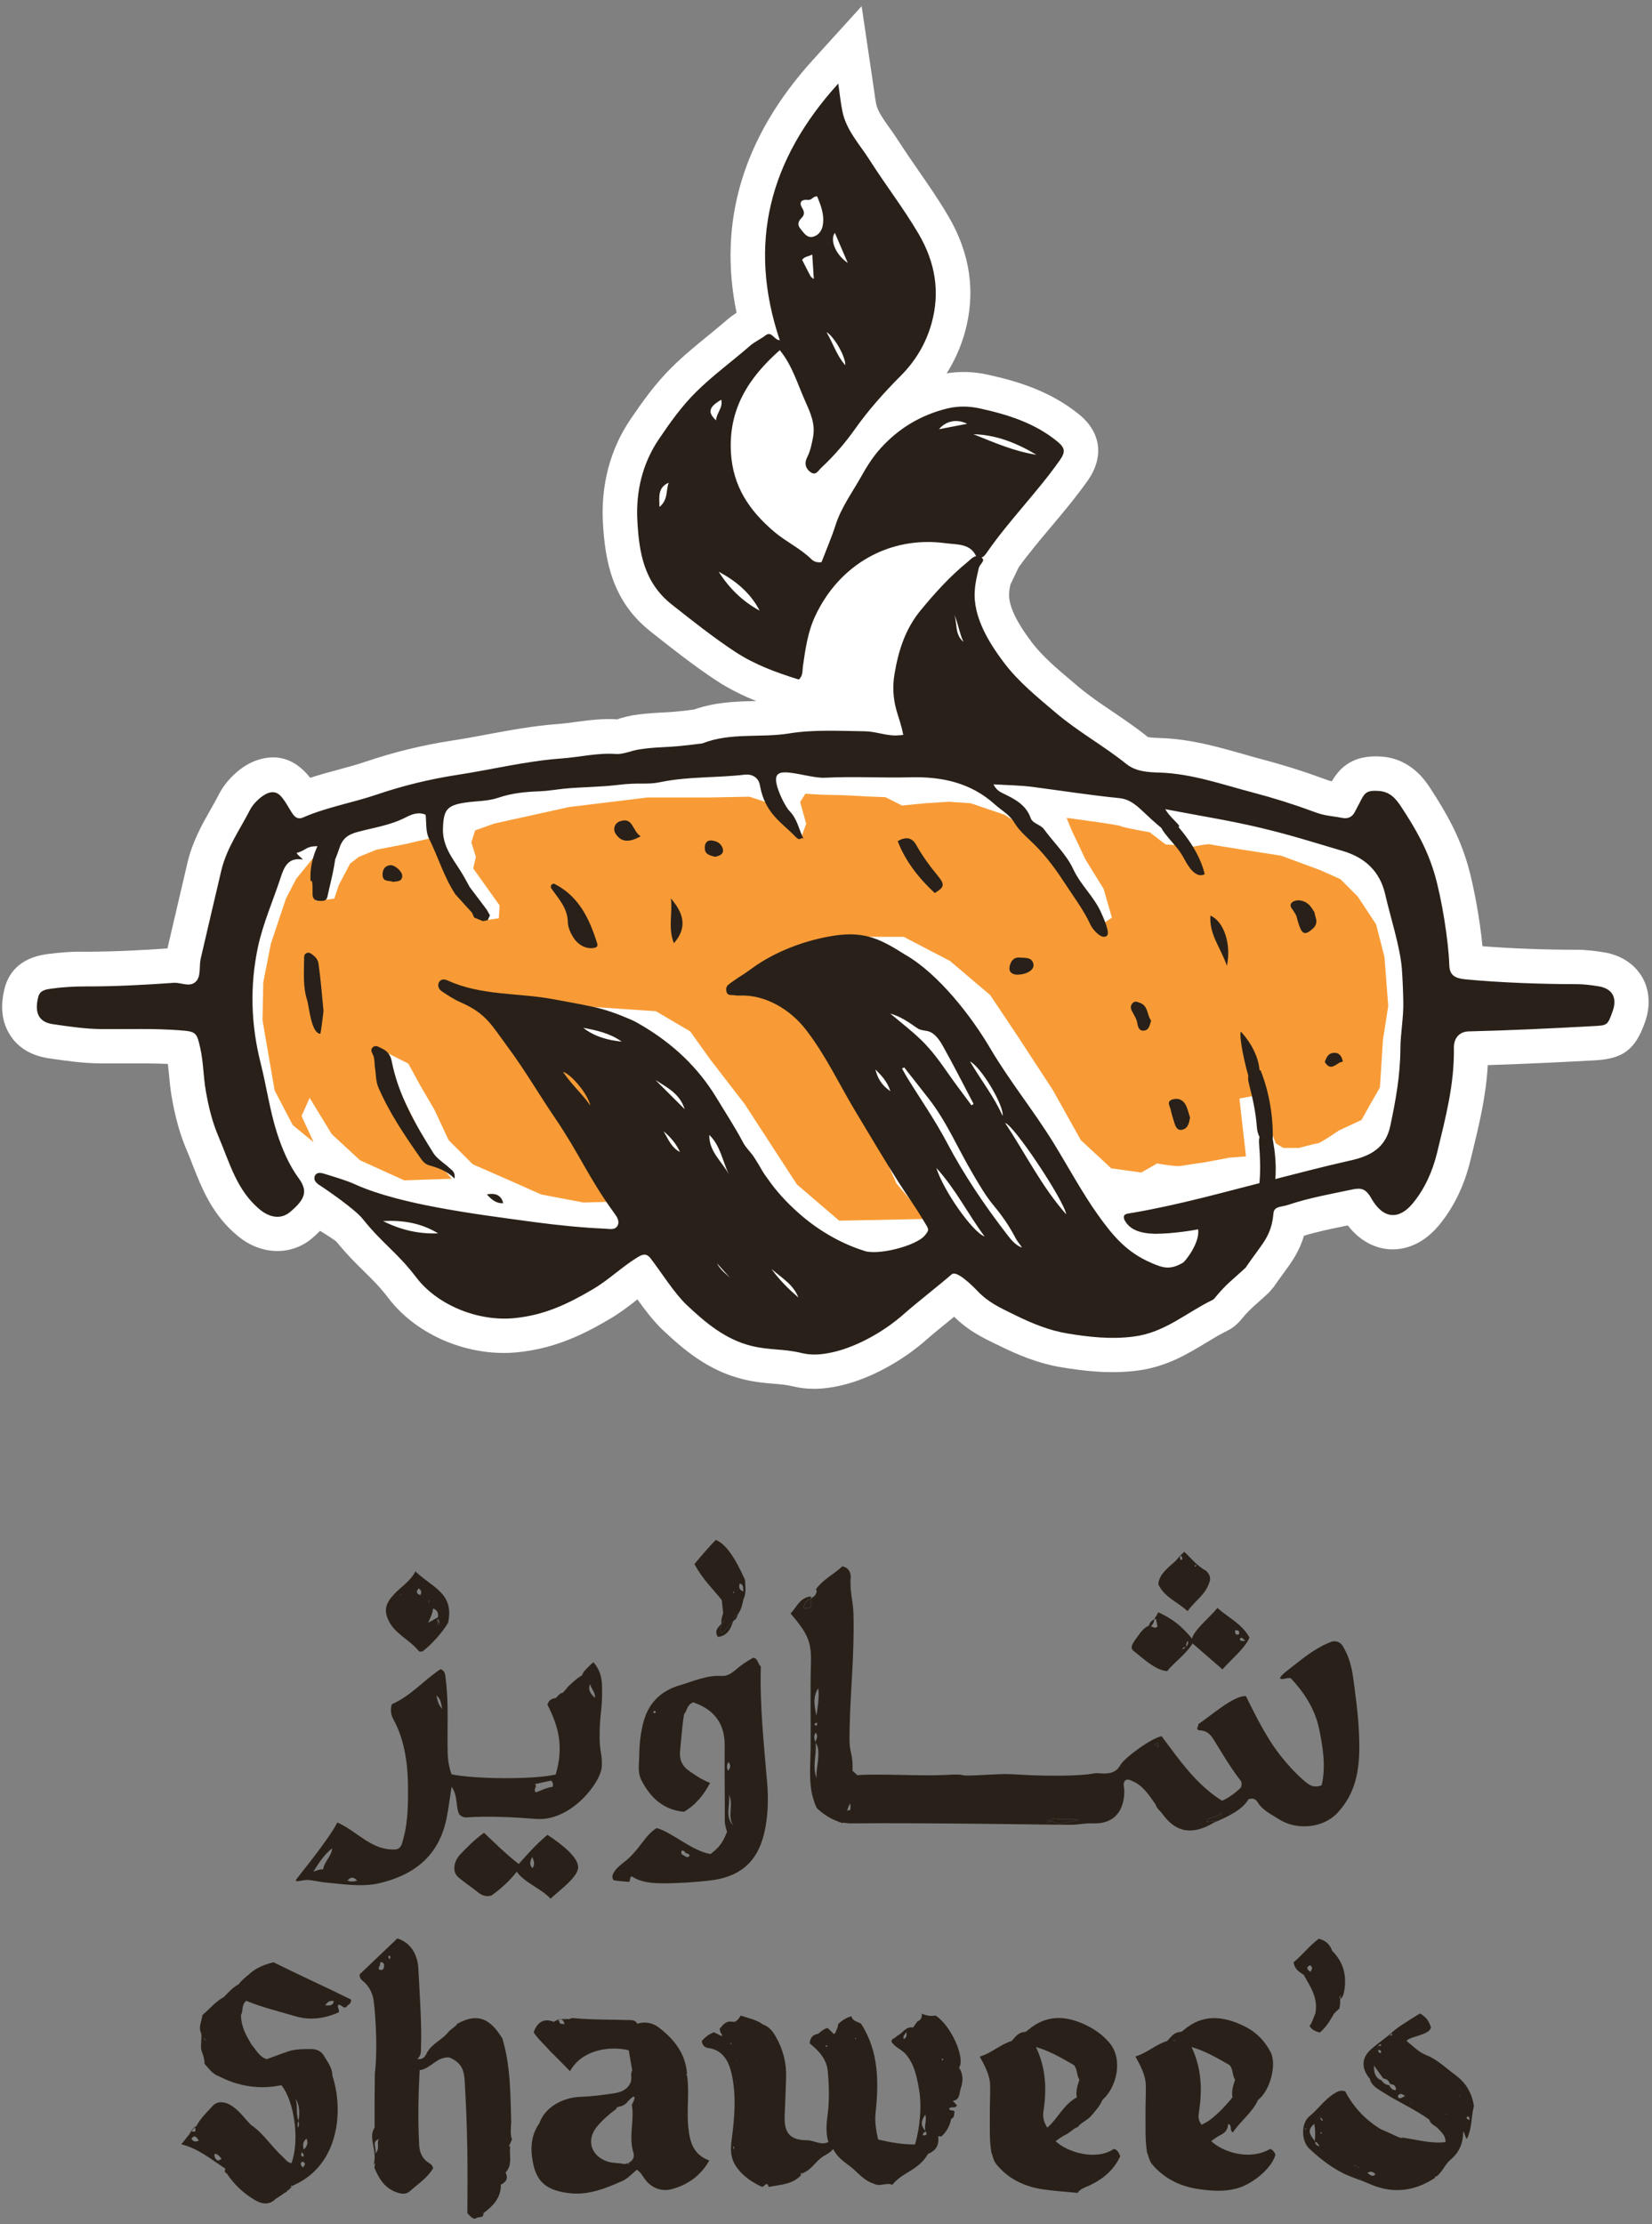 <svg width="104" height="140" viewBox="0 0 104 140" fill="none" xmlns="http://www.w3.org/2000/svg">
<rect x="0" y="0" width="104" height="140" fill="#808080" stroke="none"/>
<g clip-path="url(#clip0_5112_10305)">
<path d="M79.959 135.261C78.634 136.026 76.941 135.431 76.247 134.765C76.445 134.634 76.627 134.479 76.838 134.384C77.147 134.241 77.298 134.019 77.317 133.694C77.603 133.754 77.369 134.099 77.619 134.218C78.095 133.496 78.828 132.984 79.197 132.183H79.193C79.99 131.564 80.379 129.918 79.994 129.173C79.606 128.423 79.043 127.868 78.257 127.495C76.937 126.873 75.703 126.773 74.525 127.769C74.462 127.824 74.379 127.896 74.303 127.896C73.903 127.912 73.716 128.221 73.478 128.463H73.486C72.768 128.673 72.221 129.22 71.479 129.439C71.809 130.045 72.126 130.62 72.134 131.287C72.142 131.917 72.106 132.548 72.114 133.175C72.122 133.92 72.086 134.666 72.201 135.407L72.193 135.423C72.308 135.701 72.344 136.018 72.55 136.252C73.332 137.156 74.335 137.632 75.505 137.795C76.298 137.906 77.067 137.965 77.885 137.739C78.797 137.49 80.038 136.538 80.296 135.622C80.236 135.459 80.133 135.328 79.967 135.257M73.871 128.451C73.899 128.435 73.927 128.415 73.962 128.392C73.962 128.467 73.911 128.447 73.871 128.451ZM75.632 133.726C75.438 133.424 75.426 133.286 75.481 132.941C75.683 131.58 75.671 130.24 75.013 128.844C75.973 129.129 76.691 129.581 77.409 129.982C77.647 130.271 77.571 130.636 77.754 130.906C77.627 131.279 77.516 131.628 77.591 132.012C77.151 132.552 76.326 133.472 75.64 133.73" fill="#292119"/>
<path d="M34.73 129.216C34.73 129.216 34.73 129.212 34.73 129.208C34.73 129.208 34.726 129.205 34.722 129.205C34.726 129.208 34.73 129.212 34.734 129.216" fill="#292119"/>
<path d="M55.683 134.745L55.675 134.701L55.635 134.689L55.659 134.705L55.683 134.745Z" fill="#292119"/>
<path d="M70.123 135.257C69.016 136.018 67.196 135.479 66.451 134.769C66.653 134.638 66.835 134.483 67.045 134.384C67.359 134.241 67.632 133.928 67.85 133.884C68.049 133.595 68.441 133.476 68.695 133.174C68.961 132.865 69.239 132.564 69.401 132.183C69.401 132.183 69.397 132.183 69.393 132.183C70.302 131.394 70.734 129.613 69.829 128.562C69.421 128.086 68.949 127.749 68.394 127.479C67.105 126.849 65.879 126.793 64.725 127.769C64.662 127.824 64.579 127.896 64.507 127.9C64.103 127.912 63.916 128.221 63.682 128.467C62.968 128.681 62.421 129.232 61.679 129.446C62.009 130.049 62.326 130.624 62.334 131.295C62.342 131.921 62.306 132.556 62.314 133.186C62.322 133.936 62.278 134.689 62.405 135.435C62.397 135.435 62.401 135.435 62.393 135.435C62.504 135.693 62.532 135.986 62.715 136.212C63.472 137.152 64.491 137.628 65.653 137.803C66.375 137.91 67.105 137.954 67.835 138.025C68.021 137.759 68.319 137.68 68.596 137.553C69.457 137.152 70.139 136.561 70.524 135.717C70.428 135.459 70.325 135.304 70.119 135.257M65.931 133.92C65.741 133.619 65.629 133.286 65.685 132.94C65.891 131.58 65.879 130.24 65.217 128.844C66.177 129.129 66.895 129.581 67.609 129.982C67.843 130.271 67.771 130.636 67.954 130.906C67.827 131.279 67.712 131.628 67.791 132.012C66.962 132.453 66.605 133.337 65.931 133.92Z" fill="#292119"/>
<path d="M50.42 136.899L50.412 136.907V136.922L50.428 136.93V136.907C50.428 136.907 50.428 136.911 50.424 136.911C50.424 136.907 50.424 136.899 50.42 136.895" fill="#292119"/>
<path d="M58.887 126.861C58.641 126.916 58.364 126.888 58.027 126.746C58.066 127.027 57.939 127.15 57.753 127.237L57.479 127.618C56.995 127.531 56.813 128.019 56.444 128.154L56.452 128.197H56.408C56.325 128.308 56.119 128.316 56.119 128.507C56.341 128.879 56.777 128.994 57.043 129.32C57.563 129.95 57.713 130.7 57.848 131.465C58.042 132.544 57.923 133.873 57.606 134.979C56.797 134.979 56.044 134.848 55.282 134.666C55.175 134.233 55.064 133.547 55.112 133.111C55.322 131.12 55.358 129.165 54.207 127.376C53.981 127.241 53.668 127.218 53.601 126.908C53.252 127.011 53.002 127.17 52.788 127.384C52.8 127.396 52.791 127.408 52.76 127.428C52.764 127.416 52.768 127.404 52.764 127.388C52.764 127.388 52.756 127.388 52.752 127.388C52.791 127.582 52.641 127.733 52.617 127.912L52.637 127.896C52.589 127.943 52.546 127.987 52.498 128.035H52.506L52.49 128.046L52.498 128.035C52.407 127.947 52.32 127.856 52.228 127.765L52.244 127.785L52.105 127.65C51.856 127.693 51.685 127.872 51.495 128.015C51.177 128.066 50.999 128.245 50.975 128.618C51.526 129.066 52.034 129.585 52.109 130.347C52.197 131.279 52.22 132.219 52.097 133.143C52.018 133.73 51.986 134.293 52.149 134.828C51.665 135.054 51.257 134.713 50.801 134.713C49.563 134.713 49.353 134.063 49.401 133.083C49.436 132.31 49.464 131.533 49.488 130.755C49.516 129.827 49.289 128.963 48.822 128.161C48.623 127.82 48.381 127.527 47.981 127.408C47.989 127.408 47.993 127.408 47.997 127.4C47.588 127.11 47.104 127.031 46.636 126.865C46.493 127.071 46.347 127.301 46.129 127.257C45.74 127.178 45.55 127.396 45.355 127.638C45.347 127.638 45.331 127.642 45.331 127.638C45.335 127.638 45.335 127.646 45.339 127.65C45.331 127.65 45.324 127.654 45.316 127.654C45.316 127.797 45.328 127.935 45.443 128.039L45.454 128.05C45.45 128.046 45.447 128.042 45.443 128.039C45.443 128.082 45.443 128.122 45.443 128.161C45.447 128.161 45.454 128.165 45.458 128.169L45.443 128.181C45.443 128.181 45.443 128.169 45.443 128.161C45.276 128.082 45.109 127.995 44.943 127.912C44.943 127.912 44.943 127.912 44.943 127.916C44.63 128.031 44.388 128.229 44.181 128.459C44.201 128.721 44.364 128.875 44.546 128.899C45.589 129.026 45.918 129.859 46.085 130.652C46.355 131.965 46.24 133.313 46.065 134.646C45.982 135.265 45.962 135.84 46.386 136.427C46.807 137.01 47.338 137.339 47.933 137.632C48.1 137.676 48.139 137.478 48.262 137.47C48.393 137.474 48.318 137.632 48.421 137.648C49.119 137.505 49.873 137.505 50.416 136.926H50.404L50.42 136.907V136.871C50.42 136.871 50.408 136.839 50.404 136.823C50.404 136.815 50.412 136.807 50.42 136.795V136.784H50.404L50.42 136.772V136.784H50.535L50.551 136.768L50.559 136.784H50.535C50.503 136.819 50.471 136.851 50.436 136.887V136.903C50.475 136.863 50.511 136.823 50.555 136.784H50.575L50.567 136.768C51.031 136.589 51.281 136.161 51.641 135.863C51.883 135.641 52.217 135.566 52.454 135.265C52.776 135.939 53.402 136.201 53.858 136.649C54.2 136.974 54.541 137.303 55.005 137.446C55.405 137.668 55.834 137.339 56.175 137.521C56.817 136.708 57.816 136.625 58.419 135.574C58.848 135.395 59.141 135.114 59.062 134.444C59.149 134.475 59.228 134.515 59.328 134.416C59.625 134.122 59.803 133.773 59.879 133.373H59.863C60.141 133.278 60.033 133.044 60.101 132.909C59.974 132.774 59.784 132.897 59.748 132.71C59.891 132.568 60.156 132.738 60.255 132.5L60.264 132.476L60.24 132.512L60.232 132.504L60.22 132.516L60.228 132.5L59.982 132.235C60.45 132.171 60.379 131.747 60.482 131.449C60.636 131.001 60.652 130.557 60.374 130.144C60.795 129.569 59.875 127.483 58.899 126.865M56.892 128.344C56.825 128.154 56.952 128.082 57.059 127.9C57.075 128.114 57.099 128.241 56.892 128.344ZM52.097 128.824V128.816C52.042 128.828 51.99 128.836 51.974 128.756C52.05 128.709 52.074 128.756 52.093 128.816C52.101 128.816 52.105 128.816 52.109 128.816L52.117 128.844L52.097 128.828V128.824ZM45.554 128.427C45.554 128.427 45.546 128.427 45.538 128.427L45.573 128.411L45.554 128.423V128.427ZM45.966 128.629C45.998 128.586 46.029 128.586 46.057 128.629C46.026 128.673 45.998 128.673 45.966 128.629ZM46.196 135.344C46.164 135.169 46.156 135.138 46.152 135.106C46.264 135.118 46.192 135.165 46.196 135.344ZM46.279 131.053L46.303 131.021L46.315 131.061L46.279 131.053ZM46.355 129.684V129.649L46.39 129.669L46.355 129.684ZM52.367 129.244L52.355 129.216L52.371 129.232L52.363 129.244H52.367ZM53.878 128.257C53.878 128.288 53.878 128.324 53.882 128.356C53.815 128.324 53.815 128.292 53.878 128.257ZM56.115 134.959H56.127L56.151 134.967L56.115 134.959ZM58.249 132.417C58.249 132.417 58.249 132.413 58.253 132.409C58.253 132.409 58.253 132.409 58.249 132.417C58.249 132.429 58.245 132.441 58.241 132.457L58.233 132.441C58.233 132.441 58.245 132.425 58.249 132.417C58.253 132.397 58.249 132.401 58.249 132.417ZM58.106 134.412C58.078 134.245 58.193 134.222 58.269 134.166C58.269 134.166 58.269 134.166 58.269 134.162C58.265 134.15 58.265 134.138 58.261 134.126C57.963 133.781 57.955 133.551 58.249 133.099C58.364 133.468 58.161 133.805 58.261 134.126C58.269 134.138 58.276 134.146 58.284 134.154C58.281 134.158 58.276 134.158 58.273 134.162C58.411 134.372 58.3 134.408 58.11 134.408M59.03 133.242L59.014 133.262L59.022 133.23L59.066 133.21L59.03 133.242ZM59.343 129.684C59.264 129.653 59.276 129.613 59.324 129.569C59.399 129.597 59.383 129.641 59.343 129.684Z" fill="#292119"/>
<path d="M43.329 133.872C43.222 132.798 43.408 131.719 43.257 130.648H43.249V130.656C43.249 130.656 43.245 130.656 43.245 130.652L43.237 130.66V130.644C43.237 130.644 43.237 130.644 43.233 130.644C43.233 130.644 43.233 130.644 43.237 130.644C43.194 130.605 43.218 130.557 43.237 130.513V130.64C43.241 130.64 43.249 130.64 43.249 130.644V130.505C43.249 130.505 43.245 130.509 43.241 130.509C43.241 130.509 43.245 130.505 43.249 130.505C43.15 129.224 42.409 128.32 41.445 127.594C41.084 127.325 40.6 127.225 40.12 127.376C40.033 127.218 39.906 127.158 39.712 127.15C38.514 127.11 37.312 127.138 36.114 127.027C36.011 127.015 35.916 127.039 35.829 127.091L35.492 127.063L35.282 127.118L35.175 127.11H35.147L35.115 127.099C35.115 127.099 35.111 127.099 35.111 127.095C35.115 127.103 35.123 127.11 35.127 127.118C35.131 127.118 35.135 127.118 35.139 127.114C35.139 127.118 35.143 127.122 35.147 127.13C35.226 127.13 35.309 127.13 35.389 127.13V127.118H35.428C35.496 127.091 35.563 127.087 35.635 127.118C35.647 127.118 35.658 127.118 35.67 127.118V127.13C35.67 127.13 35.643 127.122 35.635 127.118H35.428C35.428 127.118 35.409 127.122 35.397 127.13C35.464 127.21 35.532 127.289 35.535 127.4C35.448 127.392 35.361 127.388 35.274 127.38C35.274 127.38 35.274 127.384 35.278 127.388L35.262 127.38H35.274C35.234 127.297 35.194 127.214 35.151 127.13H35.135C35.135 127.13 35.131 127.126 35.131 127.122C35.056 127.162 34.976 127.198 34.897 127.237C34.897 127.237 34.889 127.241 34.889 127.245C34.889 127.249 34.889 127.257 34.889 127.261C34.889 127.261 34.889 127.261 34.889 127.265H34.893V127.273C34.893 127.273 34.885 127.269 34.885 127.265C34.885 127.265 34.885 127.269 34.885 127.273L34.877 127.265C34.27 127.019 33.846 127.233 33.592 127.92C33.89 128.376 34.314 128.721 34.659 129.137C34.647 129.137 34.643 129.133 34.627 129.137C34.627 129.137 34.627 129.137 34.631 129.141C34.703 129.133 34.715 129.177 34.726 129.216C34.734 129.22 34.746 129.228 34.754 129.236L34.746 129.244H34.75L34.766 129.232C35.135 129.605 35.504 129.978 35.888 130.367C36.61 129.03 38.363 128.752 39.581 129.05C39.652 129.462 39.724 129.883 39.799 130.307C39.807 130.307 39.803 130.307 39.807 130.307C39.652 130.537 39.815 130.807 39.696 131.084C39.525 131.481 39.168 131.671 38.712 131.747C37.975 131.862 37.233 131.957 36.483 131.985C35.432 132.032 34.302 132.623 33.953 133.65C33.485 134.297 33.394 135.054 33.497 135.792C33.687 137.22 34.258 137.882 35.924 138.053C37.043 138.164 38.078 137.763 39.081 137.319C39.493 137.172 39.767 136.823 40.096 136.569C40.326 136.72 40.434 136.93 40.572 137.125C41.013 137.743 41.659 137.973 42.349 137.775C43.317 137.501 44.122 136.934 44.653 135.986C43.642 135.618 43.424 134.824 43.329 133.876M38.934 132.599C38.887 132.647 38.835 132.695 38.788 132.746C38.8 132.663 38.851 132.615 38.934 132.599ZM39.874 135.487C39.954 135.744 39.862 135.99 39.593 136.121H39.589H39.581V136.272C39.569 136.236 39.549 136.201 39.541 136.165C39.541 136.157 39.545 136.145 39.557 136.137C39.498 136.169 39.355 136.236 39.228 136.197C38.899 136.129 38.55 136.161 38.212 136.042C37.177 135.673 36.892 134.662 37.61 133.821C37.963 133.408 38.367 133.052 38.807 132.734L38.938 132.607C39.156 132.576 39.351 132.488 39.517 132.286C39.605 132.167 39.7 132.104 39.835 131.981C40.077 131.917 39.874 132.278 39.775 132.484C39.954 133.436 39.561 134.463 39.87 135.479" fill="#292119"/>
<path d="M18.311 137.704C18.267 137.747 18.22 137.791 18.176 137.835C18.168 137.835 18.164 137.838 18.16 137.838C18.152 137.862 18.14 137.886 18.125 137.902C18.125 137.902 18.129 137.902 18.133 137.898C18.188 137.85 18.244 137.787 18.299 137.727C18.307 137.719 18.315 137.712 18.319 137.708C18.339 137.684 18.359 137.66 18.378 137.64C18.406 137.616 18.422 137.597 18.442 137.577H18.422C18.386 137.612 18.351 137.644 18.315 137.68V137.708L18.311 137.704Z" fill="#292119"/>
<path d="M32.184 133.611C32.129 131.846 32.153 130.073 31.629 128.312C30.709 126.793 29.844 126.813 28.777 127.384C28.77 127.503 28.361 127.725 28.222 127.904C27.845 128.384 27.227 128.606 26.905 129.161C26.798 129.343 26.703 129.672 26.271 129.593C26.552 129.363 26.489 129.082 26.505 128.812C26.564 127.527 26.402 125.191 26.338 123.914C26.295 123.101 25.922 122.296 25.014 122.01C24.189 122.799 23.396 123.549 22.638 124.275C22.622 124.54 22.793 124.64 22.912 124.747C23.273 125.072 23.463 125.492 23.523 125.937C23.681 127.095 23.76 129.323 23.598 130.493C23.586 131.477 23.586 132.056 23.582 132.191C23.582 132.77 23.582 133.349 23.582 133.924C23.146 134.527 23.788 135.387 23.518 136.252C23.566 136.208 23.598 136.165 23.637 136.121C23.602 136.228 23.574 136.335 23.57 136.442C23.856 137.133 24.216 137.723 24.962 137.989C25.275 138.1 25.565 138.136 25.815 137.91C26.323 137.454 26.917 137.077 27.27 136.466C27.227 136.339 27.163 136.228 27.04 136.161C26.6 135.915 26.41 135.491 26.39 135.027C26.303 133.452 26.338 131.874 26.418 130.303C27.131 130.208 27.488 129.442 28.294 129.502C28.956 129.803 29.21 130.14 29.257 131.017C29.333 132.381 29.392 133.746 29.416 135.11C29.444 136.522 29.424 137.93 29.424 139.302C29.587 139.476 29.706 139.639 29.92 139.655H29.928H29.924V139.663C29.924 139.663 29.928 139.663 29.931 139.663C29.931 139.659 29.931 139.659 29.931 139.655C30.055 139.476 30.455 139.683 30.435 139.302C31.042 138.854 31.542 138.33 31.534 137.505C31.891 137.339 31.998 137.085 31.831 136.74C32.287 136.252 32.041 135.677 32.121 135.074C31.922 135.225 32.157 134.904 32.232 134.634C32.101 134.408 32.172 133.773 32.18 133.615M23.622 135.55C23.737 135.185 23.364 134.824 23.848 134.638C23.852 134.626 23.856 134.618 23.86 134.61L23.875 134.622C23.875 134.622 23.86 134.634 23.848 134.638C23.693 134.892 23.951 135.229 23.622 135.55ZM24.157 123.866C24.117 124.029 23.986 123.997 23.883 123.981C23.812 123.87 23.852 123.807 23.899 123.743C23.919 123.664 23.935 123.585 23.959 123.493C24.228 123.525 24.193 123.716 24.161 123.862M24.546 123.347L24.573 123.367L24.538 123.343C24.538 123.343 24.538 123.335 24.538 123.331C24.49 123.255 24.391 123.188 24.498 123.081C24.637 123.152 24.546 123.248 24.538 123.331C24.538 123.339 24.542 123.343 24.546 123.347ZM31.514 137.513C31.447 137.589 31.447 137.545 31.514 137.513Z" fill="#292119"/>
<path d="M52.784 127.388C52.784 127.388 52.784 127.376 52.768 127.376C52.768 127.38 52.768 127.388 52.768 127.392C52.776 127.392 52.78 127.392 52.788 127.392" fill="#292119"/>
<path d="M18.053 137.969C18.053 137.969 18.061 137.954 18.061 137.946C18.069 137.942 18.077 137.938 18.085 137.934C18.089 137.934 18.093 137.926 18.101 137.922C18.089 137.93 18.073 137.938 18.061 137.946C18.061 137.958 18.053 137.961 18.053 137.973V137.969Z" fill="#292119"/>
<path d="M91.647 130.624C91.04 130.188 90.508 129.637 89.79 129.355C89.307 129.165 88.954 128.784 88.545 128.459C88.787 128.154 89.941 128.114 90.088 127.626C89.933 127.118 89.731 126.948 89.406 126.734C89.176 126.845 88.379 127.376 88.164 127.511C87.93 127.658 87.502 128.027 87.502 128.027C87.534 128.054 86.57 128.725 86.225 129.07C85.713 129.581 85.721 130.196 86.189 130.783C86.177 130.799 86.177 130.795 86.189 130.787C86.201 130.799 86.205 130.815 86.217 130.827C86.225 130.823 86.225 130.819 86.229 130.815C86.32 131.267 86.689 131.449 87.03 131.671C87.99 132.29 89.049 132.746 89.981 133.416C90.048 133.722 90.37 133.789 90.548 133.992C90.762 134.233 91.016 134.428 91 134.828C90.064 134.943 89.18 134.666 88.279 134.543C88.295 134.694 87.419 134.206 86.975 134.039L86.987 134.051C85.971 133.456 85.202 132.623 84.686 131.632C84.361 131.533 84.171 131.663 83.964 131.794C83.365 132.171 82.973 132.77 82.433 133.206C81.89 133.65 81.926 134.761 82.406 135.221C83.001 135.788 83.655 136.304 84.373 136.696C84.936 137.01 85.579 137.176 86.169 137.442C87.637 138.1 89.025 137.954 90.354 137.069C90.31 137.037 90.37 136.95 90.417 137.006C90.802 136.72 90.968 136.224 91.313 135.939C91.892 135.455 92.111 134.872 92.115 134.162C92.234 134.269 92.198 134.463 92.344 134.63C92.69 133.924 92.614 133.194 92.789 132.548C92.658 131.739 92.285 131.088 91.639 130.624M87.629 127.963C87.629 127.963 87.629 127.947 87.629 127.935L87.645 127.947C87.645 127.947 87.633 127.959 87.629 127.963C87.629 128.011 87.629 128.062 87.629 128.114C87.637 128.114 87.645 128.114 87.653 128.114L87.629 128.13C87.629 128.13 87.629 128.118 87.629 128.114C87.581 128.114 87.534 128.114 87.486 128.114C87.478 128.118 87.474 128.126 87.47 128.13L87.458 128.114H87.486C87.534 128.062 87.581 128.015 87.629 127.967M86.741 129.022V129.014C86.749 128.927 86.752 128.844 86.76 128.756H86.776C86.82 128.697 86.868 128.641 86.959 128.705C86.919 128.796 86.848 128.776 86.776 128.76C86.776 128.76 86.772 128.768 86.768 128.772C86.756 128.856 86.749 128.935 86.741 129.018V129.026C86.741 129.026 86.741 129.034 86.749 129.038C86.871 129.018 86.959 129.038 86.939 129.205C86.772 129.26 86.796 129.109 86.749 129.038H86.741C86.741 129.038 86.741 129.03 86.741 129.026M87.454 131.243C87.236 131.235 87.094 131.112 86.971 130.946C86.562 130.783 86.487 130.434 86.503 130.022C86.697 130.291 86.887 130.557 87.086 130.827C87.312 130.843 87.439 130.977 87.514 131.176C87.724 131.195 87.891 131.263 87.879 131.556C87.637 131.576 87.55 131.406 87.454 131.247M88.466 131.965C88.466 131.965 88.458 131.937 88.454 131.921H88.446C88.323 131.997 88.208 132.092 88.041 132.056C87.954 131.897 88.061 131.81 88.188 131.802C88.272 131.794 88.359 131.874 88.446 131.921C88.45 131.917 88.458 131.913 88.466 131.909V131.969M88.823 132.425L88.787 132.401L88.827 132.385V132.425H88.823ZM82.207 134.031C82.207 134.031 82.164 134.019 82.16 134.007C82.16 133.996 82.172 133.976 82.18 133.96C82.195 133.968 82.211 133.976 82.227 133.984C82.219 133.999 82.215 134.027 82.204 134.031M83.072 135.118L83.064 135.094C82.901 135.062 82.806 134.975 82.79 134.805C82.782 134.805 82.778 134.801 82.771 134.797C82.771 134.785 82.771 134.773 82.771 134.761C82.541 134.436 82.2 134.118 82.743 133.682C82.81 134.087 82.806 134.424 82.771 134.761C82.775 134.765 82.778 134.773 82.782 134.781C82.782 134.789 82.787 134.797 82.787 134.805C82.937 134.844 83.001 134.967 83.06 135.094C83.068 135.094 83.072 135.098 83.084 135.102L83.068 135.118H83.072ZM83.171 134.297C83.1 134.273 83.104 134.237 83.171 134.21C83.187 134.226 83.207 134.237 83.223 134.253C83.203 134.269 83.183 134.297 83.171 134.293M83.124 133.274C83.124 133.274 83.096 133.246 83.084 133.226L83.1 133.21C83.1 133.21 83.116 133.25 83.12 133.274C83.183 133.333 83.278 133.373 83.258 133.492C83.139 133.456 83.143 133.357 83.12 133.274M85.289 136.339L85.317 136.276L85.36 136.335H85.289V136.339ZM85.491 136.443L85.511 136.395L85.543 136.443H85.491ZM85.674 137.184C85.674 137.184 85.67 137.18 85.666 137.18H85.65C85.61 137.148 85.567 137.113 85.563 137.109C85.575 137.121 85.618 137.148 85.666 137.18H85.706L85.674 137.184ZM85.777 137.065C85.777 137.065 85.777 137.065 85.769 137.061H85.797L85.777 137.065ZM86.082 136.768C86.267 136.643 86.436 136.674 86.59 136.859C86.376 137.061 86.237 136.871 86.082 136.768ZM91.04 133.083L90.996 133.063L91.04 133.044V133.087V133.083ZM91.873 131.945L91.861 131.901L91.9 131.913L91.873 131.949V131.945ZM92.392 133.222C92.448 133.182 92.527 133.266 92.507 133.444C92.372 133.377 92.245 133.325 92.392 133.222Z" fill="#292119"/>
<path d="M44.935 127.907C44.935 127.907 44.935 127.9 44.931 127.9C44.931 127.9 44.931 127.903 44.935 127.907Z" fill="#292119"/>
<path d="M15.582 124.346C15.582 124.346 15.582 124.338 15.582 124.334C15.582 124.338 15.582 124.342 15.582 124.346C15.582 124.346 15.582 124.346 15.579 124.346V124.334C15.408 124.525 15.174 124.656 15.043 124.886C14.662 125.084 14.385 125.397 14.095 125.699C13.56 125.98 13.195 126.46 12.747 126.829C12.703 127.198 12.501 127.535 12.628 127.896C12.759 128.039 12.592 128.804 12.679 129.054C12.783 129.335 12.882 129.609 12.874 129.899C13.143 130.196 13.358 130.517 13.734 130.668L13.726 130.656C14.999 131.33 16.348 131.533 17.712 131.247C18.561 132.302 18.866 134.801 18.347 136.157C18.089 136.117 17.966 135.899 17.792 135.745C17.098 135.122 16.606 134.301 15.828 133.765C15.82 133.765 15.82 133.765 15.816 133.765C15.809 133.758 15.801 133.75 15.797 133.742C15.797 133.742 15.797 133.754 15.797 133.765C15.781 133.758 15.785 133.738 15.797 133.742C15.412 133.353 15.099 132.897 14.643 132.58C14.191 132.266 13.691 132.219 13.397 132.544C13.024 132.949 12.62 133.333 12.358 133.829C12.156 133.908 12.065 134.103 11.946 134.269H11.97C11.807 134.471 11.64 134.682 11.414 134.967C12.485 135.233 13.274 135.907 14.191 136.502C14.194 136.53 14.06 136.696 14.258 136.796C14.266 136.796 14.266 136.796 14.27 136.796C14.734 137.498 15.337 138.065 16.058 138.485C16.495 138.735 16.971 138.818 17.379 138.378V138.39L17.768 138.132C17.835 138.069 17.938 138.017 18.034 137.962C18.041 137.962 18.049 137.962 18.057 137.965L18.041 137.954C18.049 137.95 18.057 137.942 18.065 137.942C18.073 137.882 18.105 137.847 18.168 137.839C18.168 137.831 18.176 137.831 18.18 137.823C18.228 137.775 18.271 137.732 18.315 137.684L18.323 137.676V137.573C18.323 137.573 18.311 137.573 18.307 137.573L18.319 137.557V137.573H18.43C18.43 137.573 18.438 137.565 18.442 137.561L18.45 137.573C18.458 137.565 18.466 137.557 18.47 137.549C21.385 136.276 21.635 132.778 20.925 130.652C20.925 130.652 20.925 130.652 20.925 130.648C20.925 130.149 20.611 129.772 20.381 129.375C20.235 129.125 19.941 128.971 19.612 128.971C19.041 128.971 18.466 128.963 17.926 129.201C17.926 129.201 17.926 129.197 17.926 129.193C17.542 129.332 17.157 129.474 16.792 129.609C16.312 129.454 16.126 129.022 15.836 128.693C15.507 128.134 15.178 127.575 15.17 126.825C15.325 126.599 15.178 126.19 15.503 125.937C16.59 126.377 17.462 126.571 18.581 126.904C19.537 127.19 20.457 127.043 21.321 126.666C21.397 126.468 21.198 126.345 21.302 126.19C21.492 126.143 21.559 126.436 21.809 126.333C21.841 126.182 22.126 126.171 22.099 125.857C20.488 125.056 19.081 124.433 17.221 123.513C16.776 123.62 16.114 123.815 15.594 124.346M12.953 128.443C12.905 128.396 12.854 128.344 12.806 128.296L12.826 128.288C12.87 128.336 12.917 128.38 12.961 128.427L12.953 128.443ZM14.143 125.726C14.214 125.746 14.198 125.758 14.143 125.726ZM12.025 134.17H12.049C12.12 134.075 12.168 133.956 12.299 133.92V133.904L12.311 133.912C12.311 133.912 12.303 133.916 12.299 133.916C12.299 133.999 12.299 134.083 12.299 134.166H12.315L12.299 134.182V134.166H12.053C12.053 134.166 12.045 134.178 12.041 134.186L12.033 134.166L12.025 134.17ZM12.045 134.622C12.263 134.333 12.362 134.527 12.521 134.729C12.259 134.864 12.156 134.757 12.045 134.622ZM14.012 135.907C14.012 135.907 13.972 135.899 13.945 135.895C13.873 135.931 13.802 135.963 13.726 135.998C13.56 135.903 13.469 135.772 13.516 135.562C13.734 135.59 13.841 135.741 13.945 135.895C13.948 135.895 13.957 135.895 13.96 135.891C13.98 135.899 14 135.907 14.012 135.911C14.04 135.915 14.032 135.915 14.012 135.911C14.044 135.923 14.032 135.923 14.012 135.911M14.286 136.796C14.309 136.799 14.286 136.835 14.286 136.796ZM20.909 130.668C20.893 130.696 20.881 130.712 20.909 130.668ZM19.065 136.427C18.946 136.292 18.87 136.201 19.013 136.058C19.247 136.113 19.251 136.22 19.065 136.427ZM19.295 134.61C19.41 134.868 19.358 135.074 19.124 135.296C19.033 134.975 19.092 134.773 19.295 134.61ZM18.989 135.455H19.001C19.001 135.455 19.001 135.459 19.001 135.463C19.069 135.546 19.18 135.618 19.081 135.756C18.878 135.685 18.985 135.566 19.001 135.463L18.989 135.455C18.989 135.455 18.958 135.463 18.938 135.467C18.954 135.463 18.97 135.459 18.985 135.451M18.799 133.468C18.799 133.468 18.803 133.484 18.807 133.496C18.807 133.5 18.803 133.508 18.799 133.512C18.819 133.623 18.847 133.742 18.763 133.924C18.712 133.738 18.735 133.623 18.799 133.512C18.799 133.5 18.799 133.492 18.795 133.484C18.795 133.48 18.795 133.476 18.795 133.468C18.601 133.032 18.779 132.544 18.597 132.108C18.831 132.405 18.894 132.933 18.795 133.468M17.934 129.22C18.01 129.252 17.958 129.268 17.934 129.22ZM21.024 125.96C20.941 126.266 20.746 126.234 20.469 126.222C20.631 125.992 20.77 125.901 21.024 125.96Z" fill="#292119"/>
<path d="M82.116 124.342H82.092C82.529 125.084 83.001 125.818 82.802 126.746C82.675 127.007 82.62 127.297 82.441 127.523C82.592 127.761 82.802 127.86 83.088 127.935C83.473 127.61 83.742 127.174 83.992 126.726C84.111 126.619 84.226 126.508 84.325 126.416C84.345 126.282 84.361 126.178 84.369 126.079C84.373 125.996 84.369 125.913 84.369 125.833C84.492 125.746 84.559 125.623 84.591 125.476C84.821 124.453 84.619 123.545 83.869 122.791C83.726 122.411 83.484 122.141 83.024 122.03C82.43 122.462 81.981 123.069 81.438 123.509C81.501 123.973 81.823 124.132 82.104 124.326C82.108 124.33 82.112 124.326 82.12 124.334M82.818 126.742C82.846 126.742 82.842 126.781 82.818 126.742ZM84.381 125.592L84.393 125.584C84.385 125.663 84.373 125.742 84.365 125.825C84.305 125.746 84.345 125.671 84.381 125.595M83.933 126.722C83.901 126.722 83.869 126.722 83.838 126.722C83.838 126.722 83.889 126.718 83.933 126.722ZM82.323 124.342C82.323 124.342 82.33 124.342 82.334 124.338L82.323 124.342ZM82.473 123.7C82.648 123.811 82.628 123.934 82.489 124.112C82.251 123.93 82.227 123.807 82.473 123.7Z" fill="#292119"/>
<path d="M45.696 101.569V101.573C45.688 101.577 45.684 101.581 45.681 101.585C45.669 101.938 45.768 101.966 45.431 102.16C45.427 102.172 45.427 102.18 45.423 102.192C45.419 102.196 45.415 102.2 45.411 102.204C45.419 102.386 45.217 102.593 45.466 102.795C45.728 102.569 45.855 102.252 46.153 102.057C46.153 102.045 46.156 102.037 46.164 102.025C46.172 102.025 46.176 102.018 46.184 102.014C46.2 101.827 46.303 101.696 46.462 101.605C46.466 101.593 46.47 101.581 46.474 101.569C46.351 101.327 45.919 101.617 45.696 101.565" fill="#292119"/>
<path d="M27.361 102.993L27.369 102.989V102.961L27.361 102.993Z" fill="#292119"/>
<path d="M27.568 102.339C27.683 102.192 27.568 102.069 27.536 101.938C27.528 102.069 27.48 102.208 27.568 102.339Z" fill="#292119"/>
<path d="M25.188 100.399L25.148 100.392L25.16 100.435L25.188 100.399Z" fill="#292119"/>
<path d="M26.981 100.796L26.949 100.852L27.005 100.856L26.981 100.796Z" fill="#292119"/>
<path d="M37.899 106.107C37.883 105.524 37.741 105.071 37.36 104.623C37.205 104.738 36.86 105.095 36.765 105.206C36.705 105.274 36.678 105.369 36.638 105.452C36.293 105.646 36.019 105.924 35.734 106.19H35.714C35.714 106.19 35.714 106.202 35.714 106.214C35.674 106.261 35.579 106.424 35.575 106.38C35.535 106.428 35.496 106.479 35.456 106.527H35.428L35.44 106.543C35.234 106.575 35.135 106.737 35.008 106.868C34.826 106.931 34.592 106.896 34.461 107.292C35.198 108.74 35.484 109.973 34.984 111.691C33.537 112.024 29.84 111.98 28.428 111.679C28.274 111.25 28.194 110.806 28.183 110.334C28.147 108.807 28.254 107.276 28.067 105.758C28.032 105.472 28.052 105.159 27.726 105.063C26.636 105.797 25.886 106.725 24.669 107.269C24.561 107.602 24.605 107.939 24.78 108.252C25.422 109.394 25.66 110.925 25.68 112.186C25.696 113.396 25.708 114.606 25.378 115.788C25.303 116.061 25.259 116.323 24.954 116.402C23.411 116.529 22.515 115.268 21.238 114.713C20.647 115.847 18.839 118.028 18.656 118.29C18.513 118.496 18.902 118.373 19.227 118.334C19.501 118.298 20.147 118.461 20.421 118.484C21.302 118.552 22.713 118.802 23.824 118.548C26.104 118.028 27.635 116.787 28.111 114.459C28.234 113.852 28.309 113.233 28.432 112.46C28.845 113.083 28.67 113.697 28.908 114.197C29.035 114.328 29.19 114.407 29.376 114.392C30.721 114.292 32.394 114.38 33.735 114.487C35.916 114.665 37.812 112.23 37.883 111.211C37.903 110.917 37.887 110.616 37.832 110.326C37.768 109.981 37.748 109.64 37.748 109.295C37.748 107.792 37.943 107.622 37.899 106.114M20.342 117.667C20.12 117.636 19.929 117.743 19.727 117.806C20.068 117.279 20.393 116.735 20.913 116.339C20.869 116.85 20.409 117.172 20.342 117.667ZM21.873 118.365C22.063 118.151 22.233 118.1 22.487 118.373C22.241 118.445 22.067 118.449 21.873 118.365ZM27.473 106.725C27.746 106.908 27.754 107.185 27.841 107.566C27.56 107.257 27.536 106.987 27.473 106.725ZM34.794 112.468C34.373 112.516 34.052 112.714 33.735 112.813C33.525 112.591 33.878 112.472 33.671 112.297C34.064 112.21 34.389 112.143 34.695 112.075C34.818 112.194 34.83 112.309 34.79 112.468M37.451 106.868C37.154 106.586 36.991 106.341 37.161 105.992C37.181 106.281 37.491 106.479 37.451 106.868Z" fill="#292119"/>
<path d="M34.465 115.486C33.624 116.2 33.243 116.688 32.652 117.322C31.851 116.696 31.149 116.002 30.471 115.359C29.9 115.768 29.36 116.307 28.948 116.751C28.575 117.156 28.448 117.806 28.845 118.151C29.23 118.488 29.646 118.746 30.043 119.071C30.32 119.301 30.586 119.409 30.943 119.309C31.546 118.869 32.093 118.377 32.533 117.81C33.001 118.496 34.092 118.881 34.659 119.508C35.262 118.948 36.396 118.135 36.396 117.529C36.396 116.918 35.472 116.152 34.465 115.49M33.529 117.584C33.267 117.342 33.418 117.1 33.501 116.874C33.588 117.092 33.707 117.314 33.529 117.584Z" fill="#292119"/>
<path d="M26.382 103.941C26.402 103.965 26.477 103.945 26.588 103.953C27.155 103.529 27.881 102.716 28.21 102.141C28.603 100.273 27.239 99.947 26.152 98.908C25.835 99.527 25.216 99.912 24.839 100.312C24.248 100.939 24.169 101.351 24.447 101.97C24.835 102.843 25.811 103.211 26.382 103.945M27.361 102.993V102.962L27.366 102.989H27.361V102.993ZM27.568 102.339C27.485 102.204 27.528 102.069 27.536 101.938C27.568 102.069 27.683 102.192 27.568 102.339ZM26.981 100.796L27.009 100.856H26.949L26.981 100.796ZM25.188 100.399L25.16 100.439L25.145 100.392L25.184 100.399H25.188ZM27.401 102.934L27.409 102.902V102.93H27.401V102.934ZM27.603 102.279C27.516 102.145 27.564 102.01 27.572 101.875C27.603 102.006 27.715 102.129 27.603 102.279ZM27.02 100.741L27.044 100.8H26.989L27.02 100.741ZM27.266 101.244C27.572 101.363 27.603 101.562 27.568 101.796C27.397 101.891 27.227 101.986 26.953 102.141C27.112 101.803 27.231 101.542 27.262 101.248M26.354 99.979C26.576 100.134 26.533 100.249 26.465 100.403C26.207 100.308 26.18 100.193 26.354 99.979ZM25.256 100.352L25.228 100.388L25.216 100.344L25.256 100.352Z" fill="#292119"/>
<path d="M71.364 103.913C71.916 104.334 72.705 105.127 73.478 105.186C73.911 104.631 74.64 104.151 75.077 103.441C75.671 103.957 76.294 104.496 76.96 105.075C77.472 104.48 78.368 103.763 78.662 103.072C78.166 102.192 77.353 101.839 76.639 101.208C76.171 101.799 75.172 102.585 75.041 103.14C74.383 102.331 73.768 101.863 72.911 101.478C72.871 101.629 72.701 101.815 72.669 101.914C72.693 101.918 72.641 102.097 72.649 101.934C72.483 102.01 72.38 102.14 72.324 102.323C72.32 102.323 72.316 102.323 72.308 102.323L72.316 102.339C72.094 102.382 71.813 102.723 71.694 102.898C71.468 103.235 71.035 103.667 71.361 103.913M72.673 101.914C72.705 101.914 72.741 101.91 72.772 101.899C72.804 102.061 72.84 102.228 72.871 102.386C72.713 102.525 72.59 102.402 72.459 102.371H72.491L72.463 102.367C72.566 102.232 72.673 102.101 72.653 101.934M78.396 103.271C78.118 103.314 78.063 103.267 78.055 103.144C78.194 103.009 78.226 103.144 78.396 103.271ZM78.004 102.862C77.813 102.942 77.75 102.862 77.75 102.62C77.988 102.589 78.039 102.676 78.004 102.862ZM74.767 103.275C74.855 103.465 74.736 103.544 74.676 103.648C74.664 103.521 74.688 103.402 74.767 103.275ZM74.644 103.683C74.581 103.727 74.521 103.77 74.438 103.83C74.47 103.659 74.561 103.683 74.644 103.683Z" fill="#292119"/>
<path d="M74.759 101.415C75.303 100.657 75.913 100.395 76.175 99.475C76.203 99.225 76.116 99.055 75.917 98.861C75.303 98.531 74.966 98.036 74.553 97.675C74.382 97.829 74.212 98 74.053 98.202H74.057C73.68 98.575 72.971 99.019 72.919 99.721C73.32 100.554 74.105 100.808 74.759 101.407M75.311 98.496C75.295 98.551 75.287 98.619 75.211 98.603C75.211 98.512 75.263 98.508 75.311 98.496ZM74.339 97.917C74.434 98.004 74.462 98.095 74.371 98.206C74.275 98.123 74.252 98.028 74.339 97.917Z" fill="#292119"/>
<path d="M45.439 100.717C45.47 101.01 45.502 101.324 45.538 101.637C45.752 101.712 46.351 101.331 46.474 101.573C46.668 101.312 46.731 101.006 46.795 100.697C46.795 100.697 46.791 100.697 46.787 100.697C47.001 100.288 46.914 99.864 46.906 99.451C46.22 97.917 45.661 97.179 45.062 96.925C44.796 97.187 44.161 97.901 43.717 98.448C44.273 99.471 44.919 100.042 45.443 100.721M46.573 99.666C46.866 99.761 46.747 100.011 46.807 100.169C46.581 100.098 46.478 99.959 46.573 99.666ZM46.168 100.181C46.168 100.181 46.204 100.201 46.224 100.213C46.212 100.229 46.208 100.261 46.196 100.265C46.18 100.269 46.16 100.249 46.141 100.241L46.172 100.185" fill="#292119"/>
<path d="M45.696 101.569C45.696 101.569 45.688 101.569 45.684 101.569C45.684 101.577 45.684 101.585 45.684 101.589C45.688 101.589 45.696 101.581 45.7 101.577C45.7 101.577 45.7 101.577 45.7 101.573" fill="#292119"/>
<path d="M46.176 102.041L46.16 102.03C46.16 102.03 46.153 102.049 46.153 102.061C46.16 102.053 46.168 102.045 46.18 102.041" fill="#292119"/>
<path d="M45.462 102.795C45.213 102.589 45.415 102.386 45.407 102.204C45.205 102.434 44.951 102.652 45.193 103.033C45.803 102.958 45.994 102.525 46.148 102.061C45.851 102.256 45.724 102.573 45.462 102.799" fill="#292119"/>
<path d="M45.431 102.16C45.431 102.16 45.415 102.172 45.407 102.176C45.407 102.184 45.407 102.196 45.407 102.204C45.407 102.2 45.415 102.196 45.419 102.192C45.423 102.18 45.427 102.172 45.431 102.16Z" fill="#292119"/>
<path d="M46.089 100.852C45.351 101.339 45.383 102.279 45.431 102.16C45.942 101.871 46.077 101.391 46.089 100.852Z" fill="#292119"/>
<path d="M46.176 102.041C46.176 102.041 46.176 102.025 46.18 102.021C46.172 102.021 46.164 102.029 46.16 102.033L46.176 102.045V102.041Z" fill="#292119"/>
<path d="M46.458 101.609C46.458 101.609 46.474 101.597 46.486 101.593C46.486 101.585 46.478 101.581 46.474 101.573C46.47 101.585 46.466 101.597 46.462 101.609" fill="#292119"/>
<path d="M46.18 102.018C46.351 101.934 46.398 101.772 46.458 101.609C46.299 101.7 46.196 101.827 46.18 102.018Z" fill="#292119"/>
<path d="M47.894 104.885C47.691 104.726 47.731 104.381 47.418 104.342C47.017 104.56 46.644 104.81 46.307 105.107C46.057 105.325 45.764 105.512 45.435 105.488C44.495 105.428 43.67 105.821 42.805 106.071C41.635 106.412 40.858 107.158 40.529 108.316C40.319 109.053 40.251 109.815 40.239 110.576C40.235 111.06 40.132 111.556 40.37 112.032C40.937 113.15 41.762 113.916 43.055 114.039C43.805 113.602 44.288 112.995 44.705 112.222C44.217 112.04 43.809 111.762 43.404 111.48C42.948 111.167 42.766 110.771 42.813 110.223C42.885 109.446 43.035 107.61 43.13 107.832C43.253 107.57 43.313 107.261 43.646 107.15C44.998 107.618 45.633 108.522 45.621 109.862C45.609 111.445 45.633 113.027 45.629 114.61C45.629 114.887 45.72 115.133 45.772 115.292C45.498 115.994 45.28 116.275 44.733 116.696C43.547 116.501 42.313 115.328 41.342 115.062C40.56 115.53 40.275 116.466 39.232 117.251C38.938 117.473 38.347 117.981 38.625 118.346C38.994 118.409 39.315 118.425 39.601 118.453C39.712 118.326 39.617 118.159 39.775 118.104C40.358 118.488 41.028 118.532 41.691 118.54C42.666 118.544 43.654 118.477 44.618 118.373C46.47 118.179 47.648 117.299 48.1 115.423C48.346 114.399 48.385 113.313 48.298 112.246C48.096 109.795 47.822 107.344 47.898 104.885M41.147 107.82C41.112 107.705 41.167 107.685 41.266 107.701C41.298 107.816 41.243 107.84 41.147 107.82ZM43.055 116.791C43.055 116.791 43.051 116.791 43.051 116.787C42.912 116.739 42.853 116.652 42.908 116.501C43.067 116.426 43.107 116.593 43.198 116.648H43.202C43.289 116.672 43.392 116.68 43.412 116.803C43.289 116.973 43.174 116.858 43.055 116.791ZM45.855 110.901C46.038 111.131 45.97 111.286 45.835 111.457C45.74 111.258 45.744 111.1 45.855 110.901ZM45.891 112.98C46.204 113.571 45.764 114.312 46.16 114.903C45.613 114.344 45.99 113.626 45.891 112.98Z" fill="#292119"/>
<path d="M27.159 103.164H27.167V103.136L27.159 103.164Z" fill="#292119"/>
<path d="M27.361 102.513C27.473 102.363 27.361 102.24 27.33 102.109C27.322 102.24 27.278 102.378 27.361 102.513Z" fill="#292119"/>
<path d="M25.01 100.582L24.97 100.574L24.982 100.622L25.01 100.582Z" fill="#292119"/>
<path d="M26.775 100.974L26.743 101.026L26.802 101.03L26.775 100.974Z" fill="#292119"/>
<path d="M76.715 107.233C76.814 107.233 76.707 107.276 76.715 107.233Z" fill="#292119"/>
<path d="M79.721 110.128C79.689 110.14 79.685 110.136 79.721 110.128Z" fill="#292119"/>
<path d="M76.715 107.233C76.814 107.233 76.711 107.276 76.715 107.233ZM79.721 110.128C79.689 110.14 79.685 110.136 79.721 110.128Z" fill="#292119"/>
<path d="M55.417 113.483C55.417 113.483 55.417 113.491 55.417 113.495C55.421 113.491 55.425 113.483 55.433 113.479V113.471C55.433 113.471 55.425 113.479 55.417 113.483Z" fill="#292119"/>
<path d="M66.49 114.491C66.49 114.491 66.355 114.467 66.256 114.435C66.228 114.495 66.205 114.55 66.177 114.61L66.653 114.804C67.065 114.748 67.478 114.618 67.93 114.558C67.541 114.427 67.022 114.55 66.486 114.495" fill="#292119"/>
<path d="M65.923 114.681C66.034 114.729 66.101 114.681 66.157 114.61C66.07 114.582 65.967 114.526 65.923 114.681Z" fill="#292119"/>
<path d="M51.05 100.637C50.753 100.725 50.642 100.951 50.575 101.232C51.05 101.24 51.07 101.224 51.05 100.637Z" fill="#292119"/>
<path d="M76.076 114.483C76.016 114.693 75.759 114.653 76.084 114.661L76.072 114.677C76.223 114.633 76.373 114.602 76.528 114.649C76.54 114.423 76.96 114.455 76.885 114.094C76.631 114.388 76.322 114.364 76.076 114.487" fill="#292119"/>
<path d="M72.903 109.946C72.907 109.862 72.911 109.779 72.915 109.7C72.828 109.735 72.745 109.771 72.657 109.807C72.741 109.854 72.82 109.902 72.903 109.946Z" fill="#292119"/>
<path d="M77.095 107.249C77.194 107.249 77.087 107.292 77.095 107.249Z" fill="#292119"/>
<path d="M51.05 100.637V100.618C50.745 100.709 50.638 100.939 50.571 101.232H50.575C50.642 100.947 50.753 100.725 51.05 100.637Z" fill="#292119"/>
<path d="M51.368 100.007V100.023C51.368 100.023 51.372 100.023 51.376 100.023C51.388 100.042 51.4 100.07 51.407 100.09C51.4 100.062 51.392 100.038 51.38 100.015L51.368 100.007Z" fill="#292119"/>
<path d="M51.07 100.582C51.07 100.546 51.062 100.51 51.058 100.475C51.058 100.51 51.066 100.546 51.07 100.582Z" fill="#292119"/>
<path d="M53.549 99.281C53.482 100.058 53.716 100.8 53.736 101.558C53.743 101.922 53.747 102.287 53.747 102.652C53.747 102.303 53.747 101.946 53.739 101.573C53.724 100.824 53.494 100.094 53.561 99.325C53.569 99.222 53.561 99.103 53.521 98.984C53.549 99.087 53.553 99.186 53.545 99.277" fill="#292119"/>
<path d="M50.947 103.382C50.781 102.799 50.424 102.307 49.778 101.558C50.416 102.303 50.773 102.799 50.947 103.382Z" fill="#292119"/>
<path d="M51.05 100.637C51.07 101.224 51.05 101.24 50.575 101.232C50.575 101.232 50.575 101.236 50.575 101.24C51.058 101.252 51.074 101.24 51.054 100.637C51.054 100.637 51.054 100.637 51.05 100.637Z" fill="#292119"/>
<path d="M51.38 100.304C51.439 100.233 51.435 100.157 51.407 100.086C51.427 100.15 51.423 100.213 51.376 100.28C51.324 100.431 51.213 100.518 51.074 100.582V100.606C51.217 100.546 51.332 100.459 51.384 100.308" fill="#292119"/>
<path d="M85.285 106.313C85.15 105.349 85.103 104.544 84.508 103.568C84.357 103.386 84.234 103.295 83.917 103.307C83.028 103.596 82.196 104.239 81.549 104.75C81.014 105.175 80.704 105.381 80.573 105.623C80.708 105.793 81.069 105.539 81.272 105.646C82.132 106.555 82.79 107.614 83.04 108.803C83.282 109.969 83.481 111.199 83.203 112.369C82.66 112.579 82.362 112.313 82.057 112.048C80.875 111.012 80.086 109.783 79.979 109.612C79.403 108.696 78.912 107.733 78.44 106.765C77.726 106.646 75.989 108.185 75.449 108.51C75.402 108.823 75.259 108.811 75.497 108.91C76.124 108.926 76.314 109.355 76.536 109.708C77.028 110.505 77.508 111.314 78.087 112.056C78.166 112.155 78.19 112.278 78.134 112.488C77.912 112.746 77.309 113.206 76.929 113.341C75.299 112.317 74.244 110.771 73.129 109.283C72.526 109.378 70.797 110.616 70.52 111.112C70.278 111.544 69.933 111.615 69.54 111.631C69.322 111.639 69.104 111.58 68.874 111.623C67.89 111.814 65.649 111.778 64.686 111.726C63.135 111.635 63.242 111.655 61.703 111.73C59.807 111.829 61.311 111.619 59.415 111.722C58.039 111.798 55.334 111.631 54.005 111.73C53.997 111.734 53.993 111.742 53.989 111.746L53.668 111.457C53.684 111.084 53.672 110.711 53.577 110.338C53.549 110.223 53.529 110.1 53.509 109.973C53.49 109.811 53.478 109.644 53.478 109.474C53.494 106.935 53.724 105.04 53.739 102.664C53.739 102.299 53.739 101.934 53.728 101.569C53.708 100.808 53.474 100.07 53.541 99.293C53.549 99.202 53.541 99.103 53.517 98.999C53.458 98.817 53.315 98.647 53.03 98.587C52.506 99.083 51.812 99.408 51.372 100.027H51.368C51.38 100.05 51.388 100.074 51.396 100.098C51.423 100.173 51.427 100.245 51.372 100.316C51.316 100.467 51.205 100.554 51.066 100.614V100.59C51.066 100.59 51.062 100.59 51.058 100.59C51.058 100.554 51.05 100.518 51.047 100.483C50.352 100.554 50.154 101.157 49.77 101.561C50.412 102.311 50.769 102.799 50.935 103.386C51.031 103.723 51.066 104.096 51.054 104.564C50.999 106.682 51.05 107.959 51.031 110.08C51.023 110.862 50.951 111.655 51.043 112.436C51.058 112.579 51.078 112.726 51.11 112.869C51.118 112.892 51.122 112.916 51.126 112.94C51.134 112.988 51.15 113.031 51.162 113.079C51.221 113.321 51.3 113.563 51.415 113.797C51.645 114.027 51.903 114.217 52.181 114.38C52.363 114.491 52.562 114.574 52.768 114.653V114.661H52.807C52.807 114.661 52.811 114.669 52.815 114.669C52.815 114.681 52.815 114.689 52.815 114.689L52.895 114.701C52.946 114.717 52.99 114.741 53.041 114.752C53.049 114.744 53.057 114.733 53.065 114.721L53.391 114.764L53.458 114.744C53.458 114.744 53.458 114.76 53.462 114.768C58.542 114.717 67.188 114.875 67.557 114.856C67.958 114.836 68.354 114.748 68.751 114.768C70.198 114.84 70.781 113.927 70.781 112.71C70.781 112.48 70.647 112.218 70.869 112.044C71.035 111.972 71.134 112.044 71.253 112.091C71.967 112.377 72.336 112.999 72.749 113.578V113.567C72.8 113.824 73.026 113.963 73.165 114.158C74.037 115.363 75.073 115.542 76.484 114.685C76.484 114.685 76.484 114.689 76.484 114.693C77.206 114.38 78.206 113.943 78.598 113.249C78.836 113.17 79.035 113.21 79.169 113.432C79.499 113.963 80.062 114.217 80.562 114.534C81.557 115.165 83.278 115.153 84.266 114.035C85.269 112.9 85.618 111.588 85.571 109.605C85.543 108.498 85.452 107.538 85.281 106.317M50.575 101.24C50.575 101.24 50.575 101.236 50.575 101.232H50.571C50.634 100.939 50.745 100.705 51.05 100.618V100.637C51.05 100.637 51.05 100.637 51.054 100.637C51.074 101.24 51.058 101.252 50.575 101.24ZM51.514 106.261C51.586 106.852 51.475 107.419 51.4 107.986C51.269 107.395 51.154 106.805 51.514 106.261ZM51.407 111.913C51.114 111.179 51.427 110.433 51.348 109.696C51.554 109.993 51.526 110.334 51.507 110.671C51.483 111.084 51.372 111.492 51.407 111.917M51.443 108.431C51.455 108.573 51.396 108.649 51.336 108.605C51.225 108.522 51.288 108.458 51.443 108.431ZM51.352 109.053C51.53 109.279 51.384 109.462 51.336 109.64C51.257 109.462 51.213 109.283 51.352 109.053ZM53.339 113.967C53.375 113.801 53.426 113.646 53.533 113.515L53.545 113.82C53.537 113.852 53.529 113.888 53.525 113.92C53.494 113.931 53.426 113.947 53.343 113.971M65.923 114.681C65.967 114.522 66.066 114.582 66.157 114.61C66.102 114.681 66.034 114.729 65.923 114.681ZM66.657 114.804L66.177 114.614C66.205 114.554 66.232 114.495 66.256 114.435C66.355 114.467 66.486 114.491 66.486 114.491C67.018 114.55 67.537 114.423 67.93 114.558C67.478 114.618 67.069 114.748 66.653 114.804M72.903 109.946C72.82 109.902 72.741 109.854 72.657 109.807C72.745 109.771 72.828 109.735 72.915 109.7C72.915 109.783 72.911 109.866 72.907 109.946M76.528 114.649C76.374 114.602 76.219 114.633 76.068 114.677L76.08 114.661C75.755 114.653 76.013 114.693 76.072 114.483C76.318 114.36 76.627 114.384 76.881 114.09C76.957 114.451 76.536 114.415 76.524 114.645" fill="#292119"/>
<path d="M103.37 61.485C102.886 60.668 102.045 60.121 100.998 59.946C100.53 59.867 99.904 59.78 99.225 59.78C97.223 59.78 95.141 59.7 93.328 59.557C93.169 57.912 92.797 55.814 92.408 54.461C91.876 52.629 91.075 51.193 90.032 49.599C89.731 49.139 88.819 47.747 86.955 47.62C85.202 47.497 84.357 48.29 83.845 49.178C83.71 49.151 83.588 49.111 83.369 49.028C82.124 48.568 80.796 48.147 79.423 47.786C79.015 47.679 78.61 47.564 78.202 47.445C76.588 46.989 74.914 46.513 73.038 46.454C72.784 46.446 72.36 46.43 72.257 46.386C71.519 45.791 70.769 45.284 70.044 44.792C69.266 44.269 68.533 43.769 67.866 43.206L67.529 42.92C66.546 42.091 65.614 41.306 64.935 40.402C63.948 39.097 63.476 38.066 63.528 37.34C63.543 37.118 63.571 36.959 63.611 36.789L64.138 35.694C64.745 34.857 65.423 34.048 66.133 33.203C66.915 32.271 67.724 31.312 68.469 30.261C69.516 28.781 69.322 27.223 67.95 26.1C66.102 24.589 63.988 23.979 62.159 23.578C61.299 23.387 60.422 23.364 59.597 23.499C60.097 22.709 60.478 21.857 60.735 20.948C61.437 18.45 61.096 15.987 59.716 13.631C59.125 12.62 58.471 11.676 57.84 10.764C57.412 10.145 56.984 9.526 56.579 8.896C56.397 8.61 56.198 8.329 56 8.051C55.603 7.492 55.262 7.012 55.167 6.58C55.104 6.278 55.064 5.969 55.017 5.62L54.243 0.389L51.157 3.791C46.787 8.618 45.181 13.956 46.371 19.687C46.168 19.818 45.97 19.957 45.784 20.119C45.387 20.465 44.978 20.798 44.57 21.131C43.812 21.75 43.027 22.388 42.282 23.13C41.223 24.177 40.418 25.327 39.68 26.41C38.423 28.266 37.828 30.503 37.955 32.874C38.09 35.321 38.546 37.852 40.965 39.755L41.175 39.922C42.42 40.905 43.709 41.921 45.093 42.833C45.914 43.372 46.767 43.785 47.612 44.126C47.588 44.126 47.56 44.126 47.537 44.126C46.367 44.154 45.054 44.181 43.686 44.661C42.651 44.796 42.234 44.824 41.48 44.859C40.945 44.887 40.418 44.935 39.886 45.014C39.617 45.058 39.343 45.129 39.073 45.205C38.974 45.232 38.875 45.264 38.918 45.28C37.943 45.212 37.035 45.335 36.233 45.443C35.873 45.49 35.508 45.542 35.143 45.569C33.58 45.684 32.085 45.962 30.637 46.232C29.908 46.37 29.178 46.505 28.444 46.616C26.6 46.898 24.768 47.346 22.999 47.949C22.436 48.139 21.861 48.294 21.286 48.449C20.71 48.603 20.123 48.762 19.529 48.956C18.624 47.81 17.53 47.429 16.273 47.818C15.15 48.163 14.21 49.167 13.806 49.952C13.639 50.277 13.461 50.594 13.278 50.916C12.735 51.871 12.12 52.954 11.803 54.295L10.542 59.696C9.09 59.799 7.23 59.903 5.386 59.903C4.533 59.887 3.76 59.95 2.978 60.053C1.17 60.291 0.528 61.326 0.305 62.155C-0.008 63.337 0.111 64.36 0.662 65.193C1.015 65.733 1.709 66.415 3.101 66.617C4.133 66.768 5.196 66.922 6.334 66.934C6.837 66.934 7.333 66.934 7.829 66.934C8.785 66.93 9.685 66.926 10.569 66.966C10.597 67.2 10.617 67.426 10.641 67.652C10.681 68.1 10.724 68.548 10.807 69.028C11.037 70.361 11.339 71.424 11.747 72.376C11.878 72.677 11.997 72.986 12.116 73.296C12.707 74.803 13.373 76.512 15.027 77.841C16.467 78.999 18.319 79.046 19.628 77.956C19.822 77.793 19.997 77.631 20.151 77.472C20.591 77.742 20.988 77.996 21.178 78.15C21.841 78.967 22.416 79.53 22.924 80.03C23.455 80.55 23.915 81.002 24.462 81.719C26.251 84.059 29.523 85.428 32.589 85.114C34.98 84.876 36.816 83.952 38.443 82.985C39.073 82.612 39.617 82.188 40.096 81.811C40.108 81.803 40.116 81.795 40.128 81.787C40.616 82.465 41.151 83.171 41.722 83.71C43.011 84.924 44.566 86.265 46.743 86.804C47.521 86.998 48.143 87.05 48.691 87.094C49.147 87.133 49.508 87.161 49.94 87.264C50.36 87.367 50.785 87.415 51.237 87.415C51.606 87.415 51.998 87.383 52.415 87.312C54.723 86.927 56.972 85.523 58.308 84.337C58.701 83.988 59.256 83.54 59.803 83.096C59.891 83.024 59.982 82.949 60.069 82.878C60.946 83.75 61.826 84.178 62.687 84.595L62.964 84.73C63.956 85.218 65.296 85.812 66.851 86.066C68.235 86.292 69.885 86.495 71.63 86.265C73.427 86.031 74.743 85.23 75.909 84.528C76.346 84.262 76.786 83.992 77.282 83.75C77.599 83.591 77.88 83.365 78.134 83.06C78.539 82.564 78.777 82.354 79.205 81.973C79.403 81.795 79.622 81.605 79.879 81.359L80.193 80.994C80.419 80.665 80.617 80.391 80.796 80.149C81.307 79.451 81.799 78.781 82.088 77.781C82.941 77.519 83.841 77.337 84.789 77.143L84.849 77.131C85.749 78.297 86.792 78.57 87.387 78.626C88.077 78.689 89.39 78.57 90.6 77.107C91.523 75.989 92.182 74.624 92.563 73.058L92.69 72.542C93.114 70.797 93.554 69.001 93.661 67.041C96.092 66.966 98.587 66.839 100.411 66.74C102.184 66.641 102.946 66.062 103.556 64.348C103.921 63.317 103.85 62.294 103.362 61.465" fill="white"/>
<path d="M69.945 73.526L68.045 71.765L66.272 68.596L64.118 65.3L62.342 62.639L59.807 60.486L56.892 58.967H53.724L50.428 60.997L56.44 74.498L59.93 78.61L59.09 76.707L52.831 76.833L50.17 74.553L46.874 69.484L44.721 66.696L43.452 64.92L41.294 63.65L37.042 63.361L34.96 65.046L40.917 75.564L36.733 75.691L34.072 75.184L31.792 74.172L29.761 73.284L28.242 71.761L27.354 69.861L26.465 68.338L25.704 66.946L23.836 65.998L27.08 72.574L28.432 74.192L25.45 74.295L22.662 73.03L20.885 71.384L19.493 69.104L18.985 70.246L19.743 71.892L18.43 70.817L17.288 68.632L16.526 64.21L16.574 61.834L17.05 59.411L18.002 56.559L18.644 55.322L19.695 54.025L20.552 53.835L20.124 55.833L19.882 56.706L21.044 56.563L21.329 55.706L22.039 54.358L22.582 53.938L23.697 53.482L25.577 53.117L26.136 52.982L27.028 52.78L28.409 55.183L30.522 57.928L31.403 57.797L31.451 56.988L29.789 54.66L29.959 53.934L29.674 53.029L29.912 52.268L31.102 51.84L35.825 50.797L40.767 50.194H44.76L47.184 50.146L48.611 50.622L50.408 52.784L50.753 51.855L50.372 50.479L50.705 49.956C50.705 49.956 51.653 50.035 52.367 50.035C53.081 50.035 54.553 50.13 54.553 50.13L55.742 50.178L56.789 50.701L58.261 50.559L59.736 50.464L61.112 50.559L63.254 51.288L65.582 52.811L69.092 58.372L70 57.757L69.477 55.949L68.334 54.096L67.478 52.288L67.144 51.479C67.144 51.479 70.424 51.907 70.567 52.002C70.71 52.097 72.376 52.383 72.376 52.383L73.371 53.145L75.132 53.287C75.132 53.287 76.036 53.097 76.179 53.145C76.322 53.192 80.645 53.858 80.645 53.858L83.1 54.763L84.381 55.334L85.475 56.428L86.633 58.185L87.157 60.228L87.395 63.317L87.062 65.455L86.871 68.449L86.189 69.639L85.713 70.492L84.286 71.158C84.286 71.158 83.1 71.967 82.957 71.967C82.814 71.967 81.787 72.253 81.787 72.253H80.788L80.312 71.967L79.741 70.444L78.931 68.973L78.027 69.147L78.44 72.788L77.393 72.867L75.874 73.153C75.874 73.153 74.589 73.343 74.303 73.391C74.018 73.439 72.844 73.232 72.844 73.232L71.844 73.803L69.929 73.534L69.945 73.526Z" fill="#F89B36"/>
<path d="M28.658 56.278C27.948 55.199 27.588 53.95 27.017 52.803C26.779 52.335 26.854 51.792 26.794 51.28C26.303 51.074 25.882 51.276 25.513 51.463C24.558 51.951 23.503 52.097 22.491 52.371C21.936 52.518 21.575 52.76 21.377 53.347C20.631 55.544 21.424 52.391 21.016 54.612C20.905 55.223 20.742 55.822 20.615 56.428C20.548 56.758 20.302 56.702 20.08 56.702C19.786 56.702 19.671 56.516 19.675 56.254C19.699 54.802 19.517 55.968 19.544 55.076C19.56 54.477 19.699 53.894 19.985 53.259C19.223 53.267 19.326 53.501 18.7 53.68C18.581 53.712 19.152 54.12 19.045 54.1C18.121 53.95 17.875 54.6 17.657 55.27C17.185 56.706 16.558 58.122 16.241 59.597C15.717 62.06 15.797 64.511 16.415 66.942C16.78 68.39 16.986 69.905 17.442 71.325C17.764 72.316 18.176 73.3 18.803 74.16C19.382 74.954 19.247 75.465 18.248 76.298C17.692 76.758 16.99 76.639 16.399 76.163C14.9 74.957 14.456 73.173 13.754 71.535C13.361 70.619 13.127 69.647 12.957 68.667C12.794 67.727 12.814 66.91 12.608 65.971C12.39 64.999 12.354 64.927 11.351 64.852C9.693 64.721 8.023 64.789 6.362 64.773C5.338 64.761 4.331 64.61 3.324 64.463C2.284 64.313 2.201 63.543 2.415 62.726C2.526 62.318 2.919 62.27 3.272 62.223C3.974 62.127 4.676 62.088 5.386 62.088C7.238 62.092 9.086 61.993 10.934 61.862C11.402 61.83 11.922 62.159 12.315 61.798C12.671 61.477 12.529 60.791 12.632 60.351C13.068 58.502 13.488 56.654 13.929 54.806C14.27 53.363 15.107 52.216 15.753 50.951C15.943 50.575 16.479 50.043 16.919 49.904C17.474 49.734 17.724 50.118 18.041 50.606C18.176 50.816 18.291 51.042 18.434 51.241C18.589 51.463 18.795 51.582 19.076 51.455C20.568 50.804 22.178 50.535 23.709 50.015C25.367 49.452 27.068 49.036 28.785 48.774C30.959 48.441 33.104 47.905 35.309 47.743C36.468 47.663 37.598 47.374 38.78 47.457C39.244 47.489 39.739 47.247 40.231 47.172C40.683 47.1 41.136 47.061 41.596 47.037C42.476 46.993 42.948 46.958 44.217 46.791C46.002 46.089 47.87 46.458 49.682 46.164C51.237 45.91 52.859 46.01 54.445 46.029C55.08 46.037 55.703 46.283 56.353 46.295C56.496 46.295 56.635 46.275 56.861 46.259C56.766 45.696 56.571 45.189 56.432 44.697C56.218 43.927 56.186 43.174 56.313 42.424C56.559 40.965 56.98 39.596 57.971 38.399C58.875 37.304 59.811 36.269 60.906 35.377C61.148 35.178 61.394 34.845 61.771 35.087C62.096 35.293 61.679 35.468 61.612 35.785C61.493 36.333 61.402 36.63 61.366 37.189C61.247 38.855 62.298 40.509 63.21 41.718C64.126 42.928 65.308 43.88 66.47 44.867C67.886 46.069 69.469 46.93 70.904 48.084C71.519 48.576 72.3 48.607 72.978 48.627C75.033 48.691 76.933 49.377 78.876 49.884C80.141 50.218 81.39 50.606 82.62 51.062C83.457 51.376 83.635 51.32 84.512 51.483C84.896 51.554 85.154 51.403 85.317 51.058C85.408 50.868 85.515 50.693 85.606 50.507C85.916 49.873 86.043 49.734 86.812 49.785C87.498 49.833 87.875 50.265 88.216 50.789C89.144 52.2 89.858 53.458 90.326 55.06C90.754 56.535 91.19 59.189 91.238 60.731C91.258 61.358 91.543 61.572 92.269 61.644C94.462 61.85 97.028 61.945 99.23 61.945C99.709 61.945 100.181 62.005 100.653 62.084C101.51 62.227 101.819 62.806 101.526 63.639C101.197 64.563 101.197 64.539 100.229 64.59C97.762 64.729 94.926 64.86 92.456 64.919C91.892 64.931 91.516 65.328 91.528 65.955C91.563 68.267 91.004 70.345 90.469 72.562C90.187 73.72 89.695 74.827 88.942 75.739C88.069 76.798 87.07 76.75 86.316 75.406C85.979 74.807 85.666 74.759 85.15 74.866C83.794 75.152 82.425 75.39 81.105 75.834C80.661 75.985 80.209 75.909 80.169 76.373C80.03 77.868 79.459 78.249 78.416 79.792C77.583 80.569 77.198 80.811 76.473 81.704C76.437 81.751 76.385 81.795 76.33 81.823C74.628 82.656 73.332 83.873 71.368 84.127C69.972 84.309 68.596 84.163 67.22 83.936C66.062 83.746 64.991 83.31 63.944 82.794C63.004 82.33 62.254 82.013 61.533 81.255C61.223 80.934 60.228 79.935 59.914 80.209C59.093 80.922 57.682 82.017 56.885 82.723C55.647 83.822 53.775 84.896 52.078 85.182C51.546 85.273 51.019 85.297 50.475 85.166C49.27 84.873 48.492 85.007 47.287 84.71C45.661 84.305 44.411 83.25 43.237 82.144C42.456 81.406 41.619 80.066 40.957 79.205C40.671 78.832 40.41 78.971 40.104 79.157C39.133 79.756 38.339 80.546 37.356 81.129C35.746 82.08 34.278 82.778 32.394 82.965C30.102 83.195 27.54 82.152 26.211 80.411C24.978 78.793 24.098 78.305 22.828 76.714C22.364 76.139 20.738 75.001 20.104 74.589C19.905 74.458 19.715 74.267 19.818 74.022C19.933 73.756 20.211 73.815 20.425 73.883C21.079 74.089 21.746 74.271 22.368 74.553C23.867 75.227 25.819 75.675 27.429 75.981C29.59 76.389 31.498 76.631 33.695 76.929C35.159 77.123 36.626 77.27 38.097 77.337C38.375 77.349 38.736 77.444 38.887 77.127C39.022 76.841 38.819 76.56 38.649 76.33C37.039 74.109 36.471 72.618 34.929 70.353C33.929 68.885 33.037 67.343 31.978 65.919C30.947 64.527 30.618 63.797 28.995 63.087C28.579 62.905 28.194 62.651 27.814 62.397C27.635 62.278 27.532 62.06 27.623 61.85C27.726 61.608 27.992 61.624 28.167 61.707C30.3 62.687 32.648 62.476 34.881 62.901C36.007 63.115 36.111 63.119 37.225 63.349C38.102 63.527 38.922 63.829 39.736 64.186C39.965 64.285 40.172 64.404 40.386 64.531C42.341 65.681 43.947 67.172 45.129 69.135C45.684 70.055 46.279 70.956 46.779 71.908C46.969 72.269 47.271 72.522 47.481 72.852C48.139 73.883 47.794 73.47 48.516 74.454C49.099 75.251 49.825 75.981 50.571 76.607C51.705 77.555 53.065 78.309 54.346 78.709C55.147 79.062 57.674 78.44 58.229 77.754C58.487 77.436 58.487 77.4 58.269 77.04C57.479 75.723 57.277 75.513 56.607 74.47C55.687 73.034 54.806 71.531 53.922 70.067C52.863 68.318 52.002 66.45 50.741 64.82C49.773 63.563 48.199 62.584 46.533 62.663C46.45 62.667 46.363 62.667 46.283 62.647C46.081 62.603 45.788 62.722 45.728 62.389C45.681 62.12 45.772 62.028 46.006 61.862C46.95 61.191 46.426 61.612 47.362 60.934C48.79 59.895 50.67 59.177 52.518 58.891C54.477 58.59 55.5 59.153 56.968 60.081C59.093 61.287 61.184 64.019 62.334 65.975C63.559 68.057 65.086 69.921 66.347 71.975C67.18 73.331 68.18 75.156 69.108 76.453C70.103 77.845 70.952 78.828 72.463 79.483C73.209 79.804 73.641 79.955 74.458 79.487C74.64 79.383 75.556 78.19 75.425 77.377C75.259 77.416 73.883 77.658 72.717 77.658C71.769 77.638 71.107 77.397 70.789 76.782C70.631 76.377 70.968 76.397 71.325 76.334C74.335 75.81 76.988 75.053 79.947 74.299C81.581 73.887 83.207 73.45 84.849 73.082C85.055 73.038 85.257 72.99 85.456 72.931C86.526 72.625 87.268 72.058 87.522 70.88C87.863 69.278 88.152 67.68 88.16 66.03C88.164 65.046 88.363 64.063 88.343 63.079C88.331 62.377 88.303 61.671 88.252 60.969C88.148 59.613 87.51 57.646 87.209 56.313C86.883 54.854 85.936 53.977 84.539 53.565C82.588 52.99 81.343 52.581 79.368 52.109C77.436 51.645 75.469 51.34 73.355 50.931C73.665 51.431 73.982 51.645 74.244 51.986C73.95 52.438 73.569 52.47 73.189 52.173C72.717 51.8 72.284 51.38 71.844 50.971C71.444 50.602 71.039 50.293 70.476 50.237C68.644 50.055 66.807 49.765 64.979 49.527C64.202 49.428 63.42 49.42 62.544 49.369C62.718 49.73 62.949 49.841 63.182 49.956C63.896 50.301 64.586 50.654 64.884 51.487C65.015 51.852 65.495 51.883 65.725 52.197C66.335 53.033 67.129 53.775 67.557 54.691C68.069 55.778 68.858 56.397 69.338 57.479C69.477 57.793 69.893 58.717 69.691 58.895C69.365 59.185 68.786 58.507 68.652 58.213C68.227 57.277 67.521 56.345 66.97 55.496C66.447 54.691 65.859 53.902 65.173 53.212C64.713 52.748 64.194 52.343 63.849 51.768C63.555 51.276 63.04 51.003 62.627 50.63C61.124 49.274 59.312 48.877 57.341 48.925C55.536 48.972 53.731 48.861 51.923 48.952C51.245 48.988 50.107 48.615 49.42 48.615C48.929 48.615 48.798 48.837 48.873 49.278C48.968 49.821 49.436 50.781 49.718 51.066C50.19 51.542 50.289 52.205 50.575 52.772C50.65 52.922 50.543 52.676 50.436 52.772C50.309 52.879 50.182 52.772 50.087 52.672C49.23 51.776 48.155 51.217 47.838 49.424C47.743 48.885 47.279 48.714 46.902 48.758C45.129 48.968 43.321 48.865 41.572 49.23C40.695 49.412 40.299 49.23 38.867 49.408C37.764 49.543 36.642 49.531 35.516 49.642C34.992 49.694 34.516 49.785 33.997 49.805C33.104 49.837 32.232 49.916 31.363 50.214C30.709 50.44 29.971 50.412 29.273 50.519C28.115 50.697 27.921 50.987 27.885 52.169C27.857 53.212 28.444 53.973 28.96 54.767C29.186 55.115 29.372 55.484 29.578 55.845L30.637 57.249L30.844 57.614L30.705 57.919L30.407 57.979L29.852 57.753L29.713 57.447L28.651 56.274L28.658 56.278ZM56.92 67.18C56.877 67.208 56.833 67.232 56.789 67.259C56.9 67.454 56.999 67.652 57.118 67.838C57.959 69.203 58.871 70.508 59.625 71.939C60.692 73.962 61.993 75.882 63.397 77.702C63.651 78.031 63.924 78.376 64.341 78.531C64.206 78.313 64.039 78.138 63.924 77.912C63.547 77.178 63.071 76.496 62.548 75.87C62.04 75.259 61.652 74.577 61.255 73.906C60.311 72.32 59.597 70.591 58.443 69.124C57.935 68.477 57.424 67.827 56.92 67.18ZM56.044 63.797C56.706 64.352 57.388 64.872 58.007 65.475C58.649 66.097 59.169 66.819 59.681 67.553C60.156 68.239 60.668 68.897 61.16 69.572C61.203 69.544 61.247 69.516 61.291 69.484C60.652 68.267 60.029 67.037 59.359 65.84C59.141 65.447 58.836 65.007 58.407 64.904C58.177 64.848 57.951 64.86 57.725 64.701C57.21 64.344 56.69 63.976 56.048 63.797M67.125 76.437C66.962 75.517 63.837 70.825 63.278 70.682C64.555 72.606 65.578 74.692 67.125 76.437ZM58.947 73.51C59.383 74.922 61.203 77.531 61.985 77.829C60.926 76.397 60.188 74.886 58.947 73.51ZM63.115 70.238C63.23 69.611 61.759 67.148 61.065 66.811C61.779 68.025 62.596 69.044 63.115 70.238ZM45.887 73.922C45.482 73.09 45.363 72.118 44.653 71.436C44.622 72.475 45.454 73.109 45.887 73.922ZM41.266 67.981C41.861 68.576 42.46 69.171 43.103 69.814C42.797 68.83 41.98 68.441 41.266 67.981ZM36.717 64.693C37.431 65.249 38.26 65.475 39.137 65.562C38.415 65.038 37.574 64.856 36.717 64.693ZM37.158 69.58C37.035 68.901 35.964 67.608 35.444 67.466C35.972 68.263 36.658 68.85 37.158 69.58ZM50.261 81.668C49.944 80.839 49.186 80.419 48.568 79.871C49.048 80.549 49.635 81.125 50.261 81.668ZM41.774 71.202C42.059 71.681 42.258 72.225 42.805 72.51C42.575 71.991 42.21 71.57 41.774 71.202ZM55.112 67.315C55.239 67.842 55.48 68.291 56.056 68.687C55.845 68.041 55.473 67.684 55.112 67.315ZM60.073 38.672C60.275 39.24 60.093 39.938 60.652 40.398C60.39 39.842 60.323 39.236 60.073 38.672ZM45.145 79.526C45.395 80.034 45.895 80.284 46.22 80.716C45.859 80.32 45.502 79.923 45.145 79.526ZM24.113 76.857C25.208 77.408 26.358 77.682 27.58 77.63C26.509 76.976 25.339 76.79 24.113 76.857Z" fill="#292119"/>
<path d="M49.091 22.039C47.14 23.764 45.863 25.727 46.014 28.468C46.133 30.622 47.18 32.145 48.742 33.473C49.492 34.108 50.392 34.52 51.094 35.21C51.241 35.353 51.447 35.42 51.717 35.385C52.014 34.611 52.351 33.834 52.609 33.029C52.966 31.93 53.644 31.01 54.2 30.023C54.553 29.392 54.937 28.77 55.429 28.226C56.575 26.953 57.987 26.112 59.649 25.708C60.319 25.545 61.025 25.561 61.687 25.708C63.44 26.092 65.142 26.624 66.566 27.79C67.085 28.214 67.073 28.476 66.689 29.011C65.273 31.014 63.528 32.755 62.132 34.77C61.985 34.984 61.834 35.171 61.505 35.147C61.176 34.187 60.267 34.29 59.53 34.191C56 33.711 52.835 35.532 51.32 38.776C50.852 39.771 50.697 40.878 50.543 41.968C50.507 42.226 50.563 42.52 50.289 42.773C48.905 42.341 47.525 41.845 46.283 41.028C44.899 40.116 43.602 39.085 42.301 38.058C40.525 36.658 40.231 34.758 40.124 32.767C40.025 30.939 40.441 29.174 41.48 27.639C42.179 26.608 42.9 25.585 43.809 24.684C44.875 23.625 46.085 22.753 47.211 21.77C47.513 21.504 47.878 21.353 48.191 21.111C48.584 20.806 48.718 21.397 49.091 21.416C47.041 15.325 48.437 10.038 52.772 5.259C52.875 5.961 52.926 6.512 53.041 7.048C53.295 8.222 54.124 9.094 54.743 10.066C55.742 11.64 56.892 13.12 57.84 14.738C58.879 16.518 59.197 18.387 58.641 20.369C58.288 21.623 57.642 22.713 56.702 23.657C55.663 24.7 54.679 25.799 53.823 27.009C53.2 27.889 52.49 28.71 51.697 29.448C51.514 29.618 51.364 29.955 51.035 29.725C50.709 29.495 50.622 29.166 50.809 28.793C51.019 28.381 51.106 27.941 51.189 27.488C51.336 26.671 51.011 25.97 50.702 25.275C50.214 24.189 49.885 23.015 49.091 22.039ZM51.443 12.358C51.154 12.358 51.114 12.608 50.868 12.584C50.428 12.537 50.285 12.747 50.507 13.104C50.658 13.346 50.642 13.536 50.468 13.71C50.241 13.937 50.182 14.151 50.4 14.412C50.61 14.666 50.809 14.999 51.189 14.9C51.487 14.825 51.713 14.575 51.784 14.242C51.927 13.564 51.689 12.961 51.439 12.354M61.279 27.33C62.572 27.845 63.849 28.413 65.245 28.623C64.023 27.897 62.734 27.366 61.279 27.33ZM45.248 35.988C45.899 37.023 46.747 37.852 47.822 38.435C47.243 37.32 46.331 36.563 45.248 35.988ZM53.371 16.55C53.101 15.928 52.835 15.309 52.558 14.658C52.228 15.103 52.605 16.035 53.371 16.55ZM51.233 17.57C51.197 17.022 51.169 16.562 51.134 16.019C50.872 16.162 50.65 16.138 50.499 16.356C50.674 16.701 50.848 17.05 51.031 17.395C51.054 17.439 51.114 17.47 51.233 17.566M53.212 22.987C53.256 22.483 52.514 21.178 52.03 20.905C52.458 21.627 52.657 22.356 53.212 22.987ZM41.516 31.91C42.072 31.454 41.917 30.863 42.095 30.384C41.401 30.689 41.504 31.26 41.516 31.91ZM60.886 26.675C60.232 26.342 59.534 26.501 59.113 27.017C59.744 26.898 60.315 26.787 60.886 26.675ZM45.078 26.457C45.105 25.981 45.53 25.668 45.407 25.16C44.63 25.608 44.526 25.95 45.078 26.457Z" fill="#292119"/>
<path d="M28.615 74.18C28.115 73.684 27.568 73.506 27.012 73.347C26.787 73.284 26.62 73.109 26.489 72.919C25.494 71.495 24.518 70.059 23.824 68.457C23.649 68.053 23.677 67.648 23.61 67.244C23.566 66.978 23.602 66.704 23.503 66.442C23.435 66.28 23.285 66.094 23.459 65.927C23.653 65.74 23.844 65.907 24.03 65.99C24.375 66.145 24.581 66.391 24.657 66.78C25.069 68.909 26.14 70.754 27.27 72.558C27.512 72.947 27.964 73.204 28.309 73.53C28.452 73.665 28.67 73.756 28.619 74.176" fill="#292119"/>
<path d="M34.933 55.647C36.471 56.444 37.126 57.868 37.606 59.419C37.633 59.51 37.582 59.613 37.491 59.641C37.011 59.784 36.432 59.546 36.095 59.006C35.904 58.705 35.754 58.372 35.746 58.023C35.726 57.15 35.159 56.567 34.711 55.921C34.599 55.762 34.766 55.56 34.937 55.647" fill="#292119"/>
<path d="M58.844 56.21C57.828 55.258 57.003 54.215 56.512 52.942C57.027 52.649 57.416 52.704 57.686 53.192C58.078 53.898 58.558 54.541 59.07 55.163C59.49 55.679 59.447 55.857 58.844 56.21Z" fill="#292119"/>
<path d="M73.597 51.419C74.581 52.403 75.533 53.696 75.842 55.024C75.319 55.306 74.839 54.612 74.581 54.116C74.208 53.398 73.827 53.093 73.335 52.458C72.931 51.931 72.983 51.752 73.593 51.419" fill="#292119"/>
<path d="M80.05 71.34C80.343 72.701 80.427 74.025 80.109 75.354C79.519 75.302 79.233 75.033 79.284 74.478C79.364 73.672 79.332 72.875 79.269 72.07C79.213 71.408 79.356 71.285 80.05 71.337" fill="#292119"/>
<path d="M79.352 67.355C79.927 68.77 80.205 70.519 80.109 72.023C79.463 72.086 79.165 71.527 79.122 70.912C79.055 70.024 78.872 69.163 78.646 68.302C78.464 67.597 78.591 67.434 79.352 67.355Z" fill="#292119"/>
<path d="M20.171 65.07C19.584 65.046 19.465 63.357 19.326 62.921C19.069 62.12 19.136 61.215 19.144 60.37C19.144 60.212 19.132 60.081 19.283 59.998C19.438 59.914 19.564 60.01 19.679 60.093C19.87 60.232 20.02 60.418 20.052 60.648C20.191 61.671 20.27 62.595 20.366 63.63C20.369 63.686 20.199 64.995 20.171 65.07Z" fill="#292119"/>
<path d="M81.783 56.67C82.112 56.694 82.394 56.869 82.58 57.158C82.874 57.622 82.675 57.233 82.834 57.769C82.909 58.027 82.874 58.241 82.66 58.439C82.219 58.848 81.997 58.844 81.803 58.296C81.553 57.59 81.743 57.781 81.311 57.166C81.129 56.904 81.359 56.662 81.787 56.666" fill="#292119"/>
<path d="M74.918 70.353C74.858 70.678 74.795 71.011 74.446 71.103C74.093 71.194 73.994 70.884 73.915 70.623C73.831 70.369 73.756 70.107 73.7 69.845C73.653 69.627 73.419 69.342 73.788 69.211C74.133 69.088 74.462 69.207 74.64 69.536C74.771 69.786 74.831 70.079 74.922 70.349" fill="#292119"/>
<path d="M77.238 60.791C76.853 59.657 76.108 58.816 76.203 57.63C77.044 57.991 77.531 59.431 77.238 60.791Z" fill="#292119"/>
<path d="M42.234 56.547C42.999 57.436 43.325 58.34 42.424 59.371C42.036 58.407 42.357 57.456 42.234 56.547Z" fill="#292119"/>
<path d="M78.111 64.927C79.019 65.891 79.768 67.533 78.935 68.64C78.63 68.239 77.96 65.364 78.111 64.927Z" fill="#292119"/>
<path d="M72.467 64.245C72.376 64.515 72.352 64.812 72.054 64.864C71.717 64.924 71.642 64.658 71.598 64.4C71.547 64.106 71.372 63.865 71.245 63.611C71.166 63.448 71.166 63.294 71.293 63.147C71.436 62.98 71.594 63.059 71.749 63.115C72.308 63.309 72.197 63.904 72.471 64.245" fill="#292119"/>
<path d="M64.055 61.35C63.769 61.35 63.528 61.211 63.547 60.938C63.575 60.577 63.781 60.228 64.202 60.271C64.511 60.303 64.971 60.224 65.058 60.684C65.13 61.045 64.65 61.338 64.055 61.346" fill="#292119"/>
<path d="M24.732 55.508C24.526 55.397 24.097 55.548 24.085 55.076C24.074 54.763 24.204 54.505 24.55 54.457C24.851 54.418 25.339 54.862 25.323 55.139C25.307 55.496 25.018 55.468 24.728 55.508" fill="#292119"/>
<path d="M45.018 53.93C44.725 53.846 44.38 53.803 44.368 53.394C44.36 53.129 44.459 52.879 44.792 52.903C45.149 52.93 45.45 53.121 45.514 53.47C45.566 53.763 45.288 53.874 45.022 53.926" fill="#292119"/>
<path d="M84.535 66.823C84.127 66.859 83.822 67.513 83.401 66.847C83.496 66.573 83.615 66.28 83.98 66.268C84.278 66.256 84.468 66.434 84.535 66.823Z" fill="#292119"/>
<path d="M40.334 52.637C39.581 53.061 39.085 53.002 38.748 52.466C38.577 52.193 38.688 51.82 39.01 51.701C39.87 51.388 39.783 52.296 40.334 52.637Z" fill="#292119"/>
<path d="M31.68 75.735C31.22 75.755 30.939 75.493 30.649 75.18C31.22 75.064 31.566 75.251 31.68 75.735Z" fill="#292119"/>
</g>
<defs>
<clipPath id="clip0_5112_10305">
<rect width="103.909" height="140" fill="white"/>
</clipPath>
</defs>
</svg>
